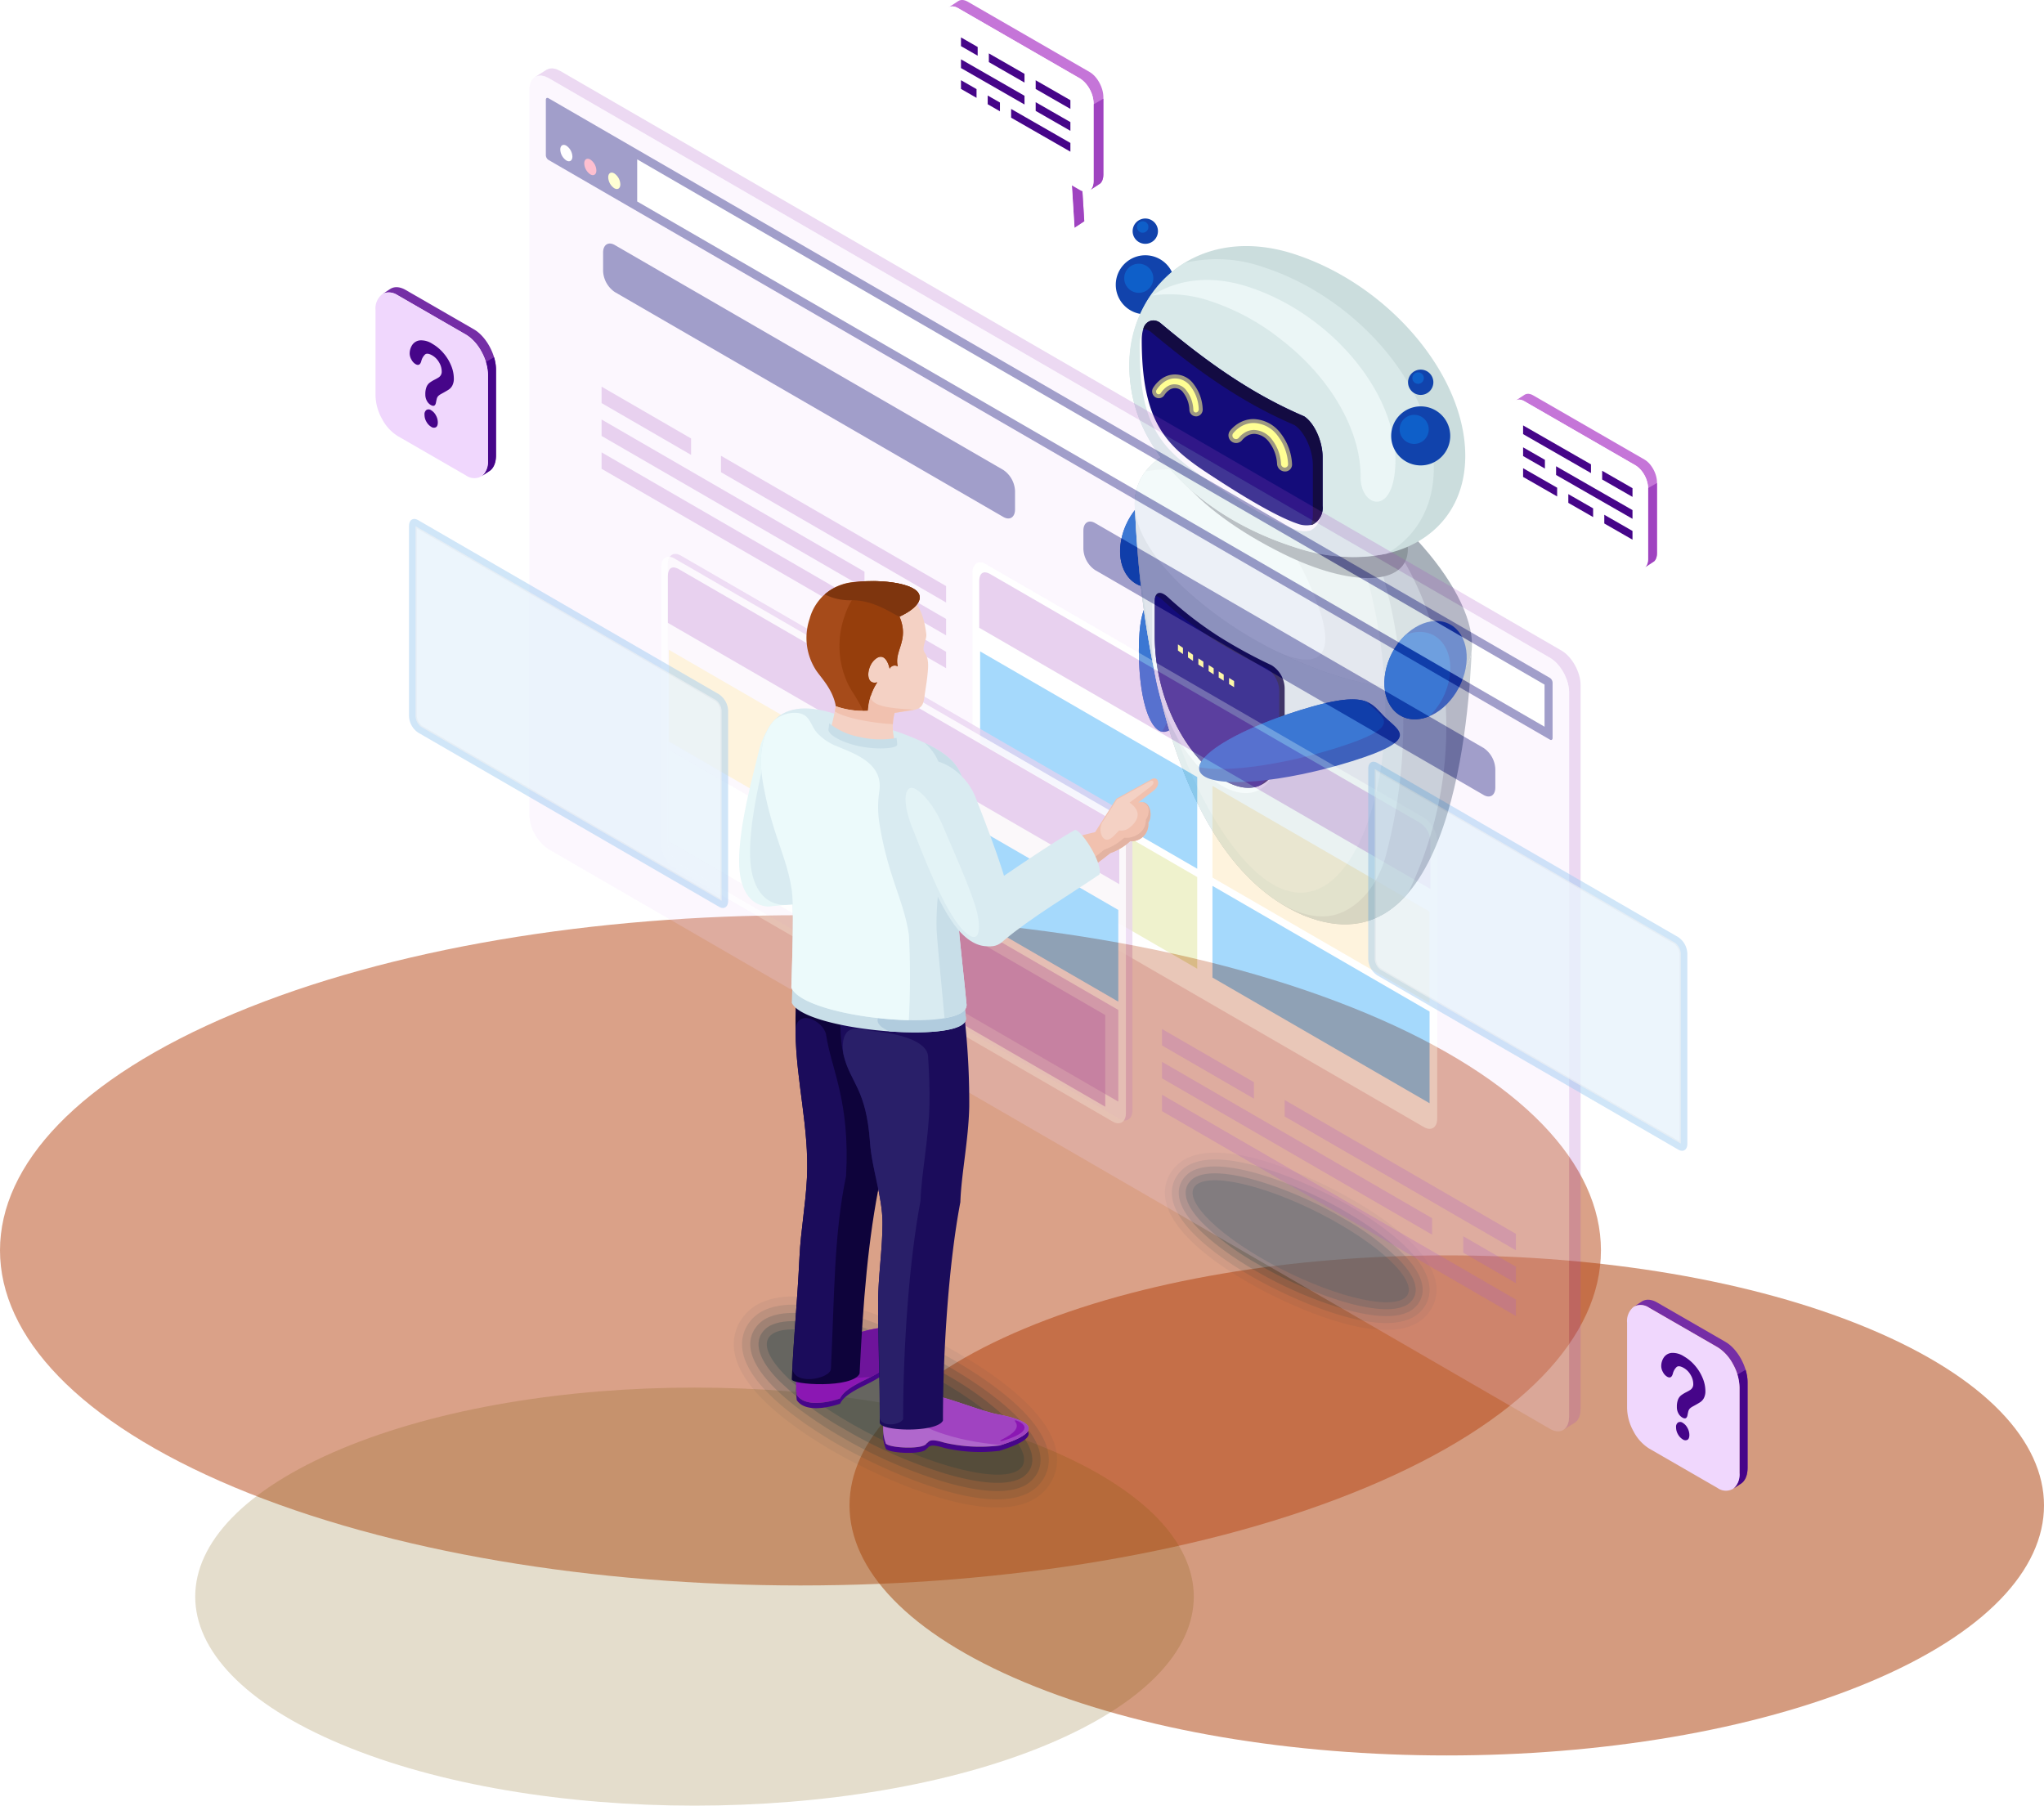 <?xml version="1.0" encoding="UTF-8"?> <svg xmlns="http://www.w3.org/2000/svg" xmlns:xlink="http://www.w3.org/1999/xlink" viewBox="0 0 303.149 267.81"><defs><style>.cls-1{mask:url(#mask);filter:url(#luminosity-noclip-2);}.cls-10,.cls-11,.cls-12,.cls-14,.cls-15,.cls-16,.cls-17,.cls-18,.cls-19,.cls-2,.cls-20,.cls-21,.cls-22,.cls-23,.cls-24,.cls-25,.cls-26,.cls-27,.cls-28,.cls-29,.cls-30,.cls-32,.cls-33,.cls-34,.cls-35,.cls-36,.cls-37,.cls-38,.cls-39,.cls-4,.cls-40,.cls-41,.cls-42,.cls-45,.cls-46,.cls-47,.cls-48,.cls-5,.cls-50,.cls-51,.cls-52,.cls-53,.cls-54,.cls-56,.cls-57,.cls-58,.cls-59,.cls-6,.cls-60,.cls-61,.cls-62,.cls-63,.cls-64,.cls-65,.cls-66,.cls-67,.cls-68,.cls-69,.cls-7,.cls-70,.cls-71,.cls-72,.cls-73,.cls-74,.cls-75,.cls-76,.cls-8,.cls-9{fill-rule:evenodd;}.cls-2{mix-blend-mode:multiply;fill:url(#Безымянный_градиент_3);}.cls-3{isolation:isolate;}.cls-4{fill:#aa3900;}.cls-32,.cls-33,.cls-4,.cls-41,.cls-42,.cls-5{opacity:0.5;}.cls-4,.cls-5,.cls-6{mix-blend-mode:overlay;}.cls-5{fill:#b74513;}.cls-6{fill:#7a5700;}.cls-10,.cls-11,.cls-48,.cls-49,.cls-6{opacity:0.2;}.cls-45,.cls-7{opacity:0.05;}.cls-7{fill:url(#Безымянный_градиент_4);}.cls-46,.cls-8{opacity:0.1;}.cls-8{fill:url(#Безымянный_градиент_4-2);}.cls-47,.cls-9{opacity:0.15;}.cls-9{fill:url(#Безымянный_градиент_4-3);}.cls-10{fill:url(#Безымянный_градиент_4-4);}.cls-11{fill:url(#Безымянный_градиент_4-5);}.cls-12,.cls-13{fill:#1143ac;}.cls-14{fill:#0e5fc9;}.cls-15{fill:#a7b0b9;}.cls-16{fill:#c0ced2;}.cls-17{fill:#d5e4e4;}.cls-18{fill:#d0e2e2;}.cls-19{fill:#e1ecec;}.cls-20{fill:#dce9e9;}.cls-21{fill:#ebf6f6;}.cls-22{fill:#8c969c;}.cls-23{fill:#cbdddd;}.cls-24{fill:#d9e9e9;}.cls-25,.cls-40{fill:#fff;}.cls-26{fill:#140c7a;}.cls-27{fill:#130b42;}.cls-28{fill:#eff8f8;}.cls-29{fill:#ffff93;}.cls-30{fill:#9d9882;}.cls-31{opacity:0.4;}.cls-32,.cls-54{fill:#9f43c0;}.cls-33,.cls-52{fill:#f0d7fd;}.cls-34{fill:#fd6089;}.cls-35,.cls-39{fill:#c58dd8;}.cls-36{fill:#fce2ab;}.cls-37{fill:#1ea0f8;}.cls-38{fill:#d8df82;}.cls-39{opacity:0.7;}.cls-40{opacity:0.8;}.cls-41{fill:#8a17b2;}.cls-42{fill:#1781df;}.cls-43{opacity:0.6;}.cls-44{fill:#e3e3e3;}.cls-45{fill:url(#Безымянный_градиент_4-6);}.cls-46{fill:url(#Безымянный_градиент_4-7);}.cls-47{fill:url(#Безымянный_градиент_4-8);}.cls-48{fill:url(#Безымянный_градиент_4-9);}.cls-49{fill:url(#Безымянный_градиент_4-10);}.cls-50{fill:#752ea6;}.cls-51{fill:#460589;}.cls-53{fill:#c575d8;}.cls-55{mask:url(#mask-2);}.cls-56{fill:url(#Безымянный_градиент_12);}.cls-57{fill:#f1c1af;}.cls-58{fill:#f4d1c4;}.cls-59{fill:#e3b3a2;}.cls-60{fill:#e7f7f8;}.cls-61{fill:#d9ebf1;}.cls-62{fill:#46058a;}.cls-63{fill:#8b17b3;}.cls-64{fill:#6e149b;}.cls-65{fill:#b067cc;}.cls-66{fill:#a043c1;}.cls-67{fill:#0e033b;}.cls-68{fill:#1b0c5b;}.cls-69{fill:#291f69;}.cls-70{fill:#c8dee8;}.cls-71{fill:#b1ccde;}.cls-72{fill:#a64b1a;}.cls-73{fill:#963e0c;}.cls-74{fill:#7e350e;}.cls-75{fill:#ecfafb;}.cls-76{fill:#e3f3f6;}.cls-77{filter:url(#luminosity-noclip);}</style><filter id="luminosity-noclip" x="156.374" y="-8586.905" width="30.672" height="32766" color-interpolation-filters="sRGB"><feFlood flood-color="#fff" result="bg"></feFlood><feBlend in="SourceGraphic" in2="bg"></feBlend></filter><mask id="mask" x="156.374" y="-8586.905" width="30.672" height="32766" maskUnits="userSpaceOnUse"><g class="cls-77"></g></mask><radialGradient id="Безымянный_градиент_3" cx="-426.562" cy="116.255" r="17.973" gradientTransform="matrix(-1, 0, 0, 1, -254.852, 0)" gradientUnits="userSpaceOnUse"><stop offset="0.393" stop-color="#fff"></stop><stop offset="1" stop-color="#1a1a1a"></stop></radialGradient><linearGradient id="Безымянный_градиент_4" x1="-467.904" y1="184.103" x2="-427.616" y2="184.103" gradientTransform="matrix(-1, 0, 0, 1, -254.852, 0)" gradientUnits="userSpaceOnUse"><stop offset="0" stop-color="#023340"></stop><stop offset="1" stop-color="#023340"></stop></linearGradient><linearGradient id="Безымянный_градиент_4-2" x1="-466.875" y1="184.103" x2="-428.646" y2="184.103" xlink:href="#Безымянный_градиент_4"></linearGradient><linearGradient id="Безымянный_градиент_4-3" x1="-465.848" y1="184.103" x2="-429.673" y2="184.103" xlink:href="#Безымянный_градиент_4"></linearGradient><linearGradient id="Безымянный_градиент_4-4" x1="-464.82" y1="184.103" x2="-430.7" y2="184.103" xlink:href="#Безымянный_градиент_4"></linearGradient><linearGradient id="Безымянный_градиент_4-5" x1="-463.794" y1="184.103" x2="-431.726" y2="184.103" xlink:href="#Безымянный_градиент_4"></linearGradient><linearGradient id="Безымянный_градиент_4-6" x1="-411.629" y1="207.943" x2="-363.68" y2="207.943" xlink:href="#Безымянный_градиент_4"></linearGradient><linearGradient id="Безымянный_градиент_4-7" x1="-410.403" y1="207.943" x2="-364.906" y2="207.943" xlink:href="#Безымянный_градиент_4"></linearGradient><linearGradient id="Безымянный_градиент_4-8" x1="-409.182" y1="207.943" x2="-366.128" y2="207.943" xlink:href="#Безымянный_градиент_4"></linearGradient><linearGradient id="Безымянный_градиент_4-9" x1="-407.958" y1="207.943" x2="-367.351" y2="207.943" xlink:href="#Безымянный_градиент_4"></linearGradient><linearGradient id="Безымянный_градиент_4-10" x1="-406.737" y1="207.943" x2="-368.572" y2="207.943" gradientTransform="matrix(-0.444, -0.896, -0.896, 0.444, 146.766, -231.74)" xlink:href="#Безымянный_градиент_4"></linearGradient><filter id="luminosity-noclip-2" x="156.374" y="95.985" width="30.672" height="40.54" color-interpolation-filters="sRGB"><feFlood flood-color="#fff" result="bg"></feFlood><feBlend in="SourceGraphic" in2="bg"></feBlend></filter><mask id="mask-2" x="156.374" y="95.985" width="30.672" height="40.54" maskUnits="userSpaceOnUse"><g class="cls-1"><path class="cls-2" d="M169.796,101.23v2.082c-4.068-1.433-7.273.519-8.05,4.901l-1.753-1.015c.814-5.495,4.78-7.91,9.803-5.969Zm-6.981-4.969,1.317,2.328c4.56-1.04,10.595,2.454,15.155,8.774l1.318-.802q-.464-.661-.948-1.288l-0.0 0q-.25-.325-.504-.64l-.008-.01q-.113-.14-.228-.279l-.094-.113q-.069-.083-.139-.166-.092-.109-.185-.217l-.049-.057a28.136,28.136,0,0,0-5.674-5.091l-.033-.022q-.111-.073-.223-.145l-.093-.059q-.08-.051-.159-.1c-.054-.034-.108-.067-.161-.099l-.092-.056q-.113-.068-.226-.134l-.028-.016a14.602,14.602,0,0,0-5.781-2.032l-.021-.002c-.073-.007-.146-.014-.219-.019l-.12-.008-.12-.007q-.113-.006-.226-.009l-.014-0q-.263-.007-.523 0l-.001-.001a8.277,8.277,0,0,0-1.922.273Zm-3.602,23.325,1.317-.802c-3.098-7.21-3.098-14.379,0-18.002l-1.318-2.328a8.413,8.413,0,0,0-.623.765l.001.001q-.152.209-.294.43l-.001.002q-.064.101-.127.203l-.047.079c-.025.043-.05.085-.075.128q-.047.082-.093.166l-.022.04a14.172,14.172,0,0,0-1.521,5.862l-.002.04q-.008.127-.013.256l-.004.106q-.004.095-.007.192c-.002.059-.003.119-.005.179l-.002.116c-.001.088-.003.176-.003.264l-0.0.033a27.603,27.603,0,0,0,1.107,7.507l.009.031q.045.158.092.316c.015.05.03.1.045.149.02.066.039.131.059.196q.048.157.098.315l.009.029q.122.382.254.767l-.001 0c.338.983.727,1.972,1.166,2.959Zm21.392,16.664a8.279,8.279,0,0,1-1.922.273l-.001-.001q-.26.007-.523 0l-.014-0c-.075-.002-.15-.005-.226-.009l-.117-.007-.124-.009q-.1-.008-.201-.018l-.042-.004a14.615,14.615,0,0,1-5.777-2.033l-.022-.013q-.116-.068-.231-.137l-.086-.052q-.083-.051-.167-.103c-.053-.033-.106-.066-.159-.1l-.091-.058q-.112-.072-.223-.145l-.033-.022a28.143,28.143,0,0,1-5.678-5.095l-.037-.043q-.099-.115-.197-.231-.063-.074-.125-.149l-.108-.13c-.076-.092-.152-.185-.228-.28l-.002-.002q-.255-.316-.506-.642l-0.0 0q-.484-.627-.948-1.289l1.318-.802c4.56,6.32,10.595,9.814,15.155,8.774l1.317,2.327Zm3.602-23.325c.439.987.828,1.976,1.166,2.959l-.001 0q.133.385.255.769l.007.021q.052.164.102.327l.052.173.052.172q.043.146.084.292l.016.057a27.597,27.597,0,0,1,1.104,7.499l-0.0.033c-0.0.089-.001.178-.003.267l-.002.11q-.002.091-.005.182-.003.101-.007.2l-.004.092q-.006.132-.014.264l-.002.038a14.173,14.173,0,0,1-1.521,5.863l-.02.037q-.047.087-.096.171c-.023.04-.047.08-.07.12l-.051.087c-.04.066-.08.131-.122.196l-.006.009q-.141.22-.293.429l.001.001a8.424,8.424,0,0,1-.623.765l-1.318-2.328c3.098-3.623,3.098-10.791,0-18.002l1.317-.802Zm-12.497-6.706a6.845,6.845,0,0,0-4.466-1.07l1.165,2.058a5.813,5.813,0,0,1,3.302.906,12.301,12.301,0,0,1,3.302,2.917l1.165-.709a15.583,15.583,0,0,0-4.467-4.102Zm-7.172.578a7.504,7.504,0,0,0-1.277,4.567,16.465,16.465,0,0,0,1.277,6.045l1.165-.709a13.038,13.038,0,0,1-.847-4.412,6.38,6.38,0,0,1,.847-3.432l-1.165-2.058Zm2.706,15.392a15.578,15.578,0,0,0,4.466,4.102,6.845,6.845,0,0,0,4.467,1.07l-1.165-2.058a5.813,5.813,0,0,1-3.302-.906,12.298,12.298,0,0,1-3.302-2.917l-1.165.709Zm11.639,3.524a7.504,7.504,0,0,0,1.276-4.566,16.465,16.465,0,0,0-1.276-6.045l-1.165.709a13.036,13.036,0,0,1,.847,4.412,6.38,6.38,0,0,1-.847,3.432l1.165,2.058Zm-18.889-13.969,1.753,1.015a23.841,23.841,0,0,0,8.05,14.224v2.082a27.73,27.73,0,0,1-9.803-17.32Zm13.63,19.536c5.023,1.941,8.989-.474,9.803-5.969l-1.753-1.015c-.777,4.382-3.982,6.334-8.05,4.902v2.082Zm8.05-11.53a23.839,23.839,0,0,0-8.05-14.223v-2.082a27.729,27.729,0,0,1,9.803,17.32Z"></path></g></mask><radialGradient id="Безымянный_градиент_12" cx="-426.562" cy="116.255" r="17.973" gradientTransform="matrix(-1, 0, 0, 1, -254.852, 0)" gradientUnits="userSpaceOnUse"><stop offset="0.393" stop-color="#fff"></stop><stop offset="1" stop-color="#fff"></stop></radialGradient></defs><g class="cls-3"><g id="Слой_2" data-name="Слой 2"><g id="Layer_1" data-name="Layer 1"><path class="cls-4" d="M151.937,197.057c34.592-14.483,90.677-14.483,125.269,0s34.592,37.964,0,52.446-90.677,14.483-125.269,0-34.592-37.964,0-52.446Z"></path><path class="cls-5" d="M34.772,150.301c46.363-19.411,121.532-19.411,167.895,0s46.363,50.882,0,70.293-121.532,19.411-167.895,0-46.363-50.882,0-70.293Z"></path><path class="cls-6" d="M50.642,214.885c28.918-12.107,75.804-12.107,104.722,0s28.918,31.737,0,43.844-75.804,12.107-104.722,0-28.918-31.737,0-43.844Z"></path><path class="cls-7" d="M184.818,190.033c5.463,3.209,18.088,9.143,24.465,6.601a5.862,5.862,0,0,0,3.268-3.029c2.846-6.349-7.167-12.857-11.552-15.433-5.463-3.209-18.088-9.143-24.465-6.601a5.863,5.863,0,0,0-3.268,3.029C170.42,180.95,180.433,187.458,184.818,190.033Z"></path><path class="cls-8" d="M185.337,189.15c5.111,3.002,17.596,8.913,23.567,6.533a4.844,4.844,0,0,0,2.713-2.496c2.515-5.612-7.335-11.898-11.137-14.131-5.111-3.002-17.596-8.913-23.567-6.533a4.844,4.844,0,0,0-2.713,2.496C171.685,180.632,181.536,186.918,185.337,189.15Z"></path><path class="cls-9" d="M185.856,188.267a60.029,60.029,0,0,0,12.711,5.662c2.741.831,7.191,1.906,9.958.803a3.828,3.828,0,0,0,2.158-1.964c2.17-4.84-7.518-10.948-10.721-12.829a60.029,60.029,0,0,0-12.711-5.662c-2.741-.831-7.191-1.906-9.958-.803a3.828,3.828,0,0,0-2.158,1.964C172.965,180.279,182.653,186.387,185.856,188.267Z"></path><path class="cls-10" d="M186.374,187.385a59.014,59.014,0,0,0,12.49,5.565c2.458.745,6.796,1.823,9.282.832a2.818,2.818,0,0,0,1.603-1.432c.858-1.914-.982-4.189-2.216-5.476a38.279,38.279,0,0,0-8.089-6.051,59.017,59.017,0,0,0-12.49-5.565c-2.458-.745-6.796-1.823-9.282-.831a2.818,2.818,0,0,0-1.603,1.432c-.858,1.914.982,4.189,2.216,5.476A38.28,38.28,0,0,0,186.374,187.385Z"></path><path class="cls-11" d="M186.893,186.502c-8.206-4.82-12.164-9.8-8.842-11.125s12.668,1.509,20.874,6.328,12.164,9.8,8.842,11.125S195.099,191.321,186.893,186.502Z"></path><path class="cls-12" d="M173.427,86.998c2.496-1.441,4.52-3.688,4.52,4.283s-2.023,15.6-4.52,17.041-4.52-3.853-4.52-11.823S170.931,88.439,173.427,86.998Z"></path><ellipse class="cls-13" cx="172.226" cy="79.853" rx="7.698" ry="5.584" transform="translate(21.298 195.001) rotate(-62.216)"></ellipse><path class="cls-14" d="M172.334,108.527c-1.968-.425-3.427-5.261-3.427-12.028,0-4.538.656-6.521,1.682-7.653.134-.073.27-.147.407-.227,2.496-1.441,4.52-3.688,4.52,4.283C175.515,99.384,174.177,105.641,172.334,108.527Z"></path><path class="cls-14" d="M169.247,74.632a10.199,10.199,0,0,0-3.127,7.117c0,3.888,2.734,6.191,6.106,5.143.185-.057.368-.124.548-.199a10.2,10.2,0,0,0,3.127-7.117c0-3.888-2.734-6.191-6.106-5.143C169.61,74.491,169.427,74.558,169.247,74.632Z"></path><path class="cls-15" d="M168.381,75.897c.391,3.193,2.811,7.177,7.261,11.352,9.757,9.154,25.576,15.764,35.333,14.762,4.436-.456,6.856-2.406,7.258-5.258,1.21-8.586-11.943-23.458-25.05-28.906C180.177,62.439,167.217,66.386,168.381,75.897Z"></path><path class="cls-15" d="M168.325,75.074l.001.001c0.0.027.001.054.002.081l-.003-.082Zm.012.322c.185,3.273,2.619,7.456,7.305,11.852,9.757,9.155,25.576,15.764,35.333,14.762,4.694-.482,7.128-2.638,7.306-5.765-.349,8.706-2.681,48.624-24.972,39.511-22.277-9.507-24.62-51.326-24.972-60.36Zm49.954,20.554.002.001-.004.11C218.289,96.023,218.291,95.987,218.291,95.95Z"></path><path class="cls-16" d="M168.381,75.897c.391,3.193,2.811,7.177,7.261,11.352,9.757,9.154,25.576,15.764,35.333,14.762a13.149,13.149,0,0,0,3.153-.685c-2.46-20.81-16.709-35.52-33.92-33.772a29.736,29.736,0,0,0-10.978,3.402A8.151,8.151,0,0,0,168.381,75.897Z"></path><path class="cls-16" d="M168.325,75.074l.001 0c0.0.027.001.054.002.081l-.003-.081Zm24.984,60.682c-22.277-9.507-24.62-51.326-24.972-60.36.185,3.272,2.619,7.456,7.305,11.852,9.757,9.155,25.576,15.764,35.333,14.762a13.131,13.131,0,0,0,3.153-.685,54.931,54.931,0,0,1,.377,6.451,55.981,55.981,0,0,1-5.715,24.741C205.183,136.701,200.201,138.574,193.309,135.757Z"></path><path class="cls-17" d="M168.381,75.897c.391,3.193,2.811,7.177,7.261,11.352,8.805,8.261,22.547,14.449,32.315,14.841q-.139-2.252-.403-4.524c-1.251-10.626-4.464-19.885-8.886-26.91a40.957,40.957,0,0,0-5.486-2.81C180.177,62.439,167.217,66.386,168.381,75.897Z"></path><path class="cls-18" d="M168.325,75.074l.001 0c0.0.027.001.054.002.081l-.003-.081Zm29.599,60.626c-3.091.792-6.487-.652-8.864-2.293-18.336-12.659-20.396-49.587-20.723-58.011.185,3.272,2.619,7.456,7.305,11.852,8.805,8.262,22.547,14.449,32.315,14.841a76.8,76.8,0,0,1-2.468,24.99C204.261,131.52,201.266,134.844,197.924,135.7Z"></path><path class="cls-19" d="M168.381,75.897c.391,3.193,2.811,7.177,7.261,11.352,8.054,7.557,20.238,13.377,29.734,14.616q-.139-2.445-.428-4.916c-1.327-11.273-4.86-21.009-9.705-28.17q-1.028-.503-2.06-.933C180.177,62.439,167.217,66.386,168.381,75.897Z"></path><path class="cls-20" d="M168.325,75.074l.001 0c0.0.027.001.054.002.081l-.003-.081Zm13.949,49.669C170.62,108.583,168.617,82.596,168.337,75.396c.185,3.272,2.619,7.456,7.305,11.852,8.054,7.557,20.238,13.378,29.734,14.616C206.559,122.68,196.37,144.292,182.274,124.744Z"></path><path class="cls-21" d="M168.381,75.897c.391,3.193,2.811,7.177,7.261,11.352A58.088,58.088,0,0,0,188.233,96.047c5.883,3.089,10.785,2.997,6.974-6.998-4.778-12.531-13.678-20.379-23.87-19.344q-.72.073-1.432.204A7.98,7.98,0,0,0,168.381,75.897Z"></path><path class="cls-12" d="M169.861,37.861a4.379,4.379,0,1,1-4.379,4.379,4.379,4.379,0,0,1,4.379-4.379Zm1.877-3.575a1.877,1.877,0,1,1-1.877-1.877A1.877,1.877,0,0,1,171.738,34.286Z"></path><path class="cls-14" d="M168.894,39.115a2.157,2.157,0,1,0,2.157,2.157,2.157,2.157,0,0,0-2.157-2.157Zm-.268-5.45a.85.85,0,1,0,.85-.85A.849.849,0,0,0,168.626,33.665Z"></path><path class="cls-22" d="M175.156,70.973l10.716-7.739.231-.133.24-.111.248-.088.256-.064.264-.04.271-.016.278.009.284.034.29.059.295.085.3.111.305.137.31.164.314.191,14.98,9.727c2.541,2.94,4.062,5.829,4.062,8.156,0,5.43-8.28,5.737-18.495.687C183.699,78.878,178.211,74.868,175.156,70.973Z"></path><path class="cls-23" d="M191.903,37.669c-14.036-4.532-24.404,4.725-24.404,16.725a21.807,21.807,0,0,0,3.049,10.984c4.069,7.039,11.876,12.684,21.355,15.745,14.035,4.532,25.413-1.521,25.413-13.521S205.938,42.202,191.903,37.669Z"></path><path class="cls-24" d="M175.647,39.012a17.745,17.745,0,0,0-8.148,15.383,21.807,21.807,0,0,0,3.049,10.984c4.069,7.039,11.876,12.684,21.355,15.745a26.114,26.114,0,0,0,13.787.979c4.312-2.491,6.958-6.885,6.958-12.662,0-11.962-11.343-25.322-25.334-29.84A20.748,20.748,0,0,0,175.647,39.012Z"></path><path class="cls-25" d="M171.762,48.753c6.365,5.33,13.082,10.329,21.354,13.866,1.504.977,2.735,3.694,2.735,6.037v7.256a2.8,2.8,0,0,1-1.467,2.758,3.729,3.729,0,0,1-2.251-.128c-3.454-1.147-9.391-4.935-11.135-6.058-5.531-3.566-8.068-5.74-9.7-8.781-1.412-2.632-2.272-5.801-2.272-12.465C169.027,48.895,170.258,47.776,171.762,48.753Z"></path><path class="cls-26" d="M172.068,47.883c6.365,5.33,13.082,10.329,21.354,13.866,1.504.977,2.735,3.694,2.735,6.037v7.256a2.8,2.8,0,0,1-1.467,2.758,3.728,3.728,0,0,1-2.251-.128c-3.454-1.147-9.391-4.935-11.135-6.058-7.475-4.819-11.972-7.576-11.972-21.246C169.333,48.025,170.564,46.906,172.068,47.883Z"></path><path class="cls-21" d="M185.088,42.529c-5.617-1.814-10.55-1.061-14.222,1.301a18.554,18.554,0,0,1,8.595.815,33.856,33.856,0,0,1,10.734,5.87c6.902,5.374,11.644,13.104,11.601,20.259-.027,4.515,5.121,5.984,5.165-2.482C207.014,57.963,197.168,46.43,185.088,42.529Z"></path><path class="cls-12" d="M210.707,60.272a4.379,4.379,0,1,1-4.379,4.379,4.379,4.379,0,0,1,4.379-4.379Zm1.877-3.575a1.877,1.877,0,1,1-1.877-1.877A1.877,1.877,0,0,1,212.584,56.697Z"></path><path class="cls-14" d="M209.74,61.527a2.157,2.157,0,1,0,2.157,2.157,2.157,2.157,0,0,0-2.157-2.157Zm-.268-5.45a.85.85,0,1,0,.85-.85A.849.849,0,0,0,209.472,56.077Z"></path><path class="cls-27" d="M172.068,47.883c6.365,5.329,13.082,10.329,21.354,13.866,1.504.977,2.735,3.694,2.735,6.038v7.256a2.8,2.8,0,0,1-1.467,2.758,1.421,1.421,0,0,1-.272.075,3.817,3.817,0,0,0,.299-1.542V69.079c0-2.343-1.231-5.061-2.735-6.037-8.272-3.537-14.989-8.537-21.354-13.866a1.921,1.921,0,0,0-1.068-.353A1.54,1.54,0,0,1,172.068,47.883Z"></path><path class="cls-28" d="M172.836,89.371a54.681,54.681,0,0,0,7.669,5.895,72.495,72.495,0,0,0,7.667,4.172,4.094,4.094,0,0,1,1.963,3.485v5.09c0,19.488-19.264,6.401-19.264-12.961v-5.09C170.871,88.526,171.713,88.34,172.836,89.371Z"></path><path class="cls-27" d="M173.23,88.587a54.681,54.681,0,0,0,7.669,5.895,72.49,72.49,0,0,0,7.667,4.172,4.094,4.094,0,0,1,1.963,3.485v5.09c0,19.488-19.264,6.401-19.264-12.961v-5.09C171.265,87.742,172.108,87.557,173.23,88.587Z"></path><path class="cls-26" d="M172.428,89a54.674,54.674,0,0,0,7.669,5.895,72.481,72.481,0,0,0,7.667,4.172,4.094,4.094,0,0,1,1.963,3.485v5.09c0,4.877-1.206,7.713-3.015,8.922-5.616,2.162-15.447-8.464-15.447-22.296V89.177a2.069,2.069,0,0,1,.133-.806A2.449,2.449,0,0,1,172.428,89Z"></path><path class="cls-29" d="M183.033,101.924v-.907c-.248-.154-.496-.308-.747-.462v.907C182.536,101.616,182.785,101.77,183.033,101.924Z"></path><path class="cls-29" d="M181.495,100.959v-.904c-.248-.157-.496-.314-.747-.471v.904C180.999,100.648,181.247,100.805,181.495,100.959Z"></path><path class="cls-29" d="M180.002,100.024v-.904c-.248-.16-.496-.317-.747-.48v.904C179.506,99.707,179.754,99.867,180.002,100.024Z"></path><path class="cls-29" d="M178.478,99.045v-.907c-.248-.163-.496-.325-.747-.488v.907C177.982,98.719,178.23,98.882,178.478,99.045Z"></path><path class="cls-29" d="M176.941,98.023V97.114c-.248-.166-.496-.334-.747-.509V97.517C176.445,97.689,176.693,97.854,176.941,98.023Z"></path><path class="cls-29" d="M175.448,97.011v-.915c-.248-.175-.496-.349-.747-.524V96.487C174.951,96.662,175.199,96.836,175.448,97.011Z"></path><path class="cls-30" d="M189.406,68.835a5.804,5.804,0,0,0-1.203-3.292,2.891,2.891,0,0,0-2.16-1.194,2.109,2.109,0,0,0-.964.232,2.821,2.821,0,0,0-.898.747,1.136,1.136,0,0,1-1.766-1.425,4.852,4.852,0,0,1,1.56-1.279,4.26,4.26,0,0,1,1.941-.468,5.208,5.208,0,0,1,3.99,2.076,8.091,8.091,0,0,1,1.72,4.602,1.031,1.031,0,0,1-1.047,1.096,1.184,1.184,0,0,1-1.173-1.096ZM175.507,58.255a1.472,1.472,0,0,0-2.147-.373,2.759,2.759,0,0,0-.679.733.973.973,0,0,1-1.39.26,1.031,1.031,0,0,1-.245-1.392,4.759,4.759,0,0,1,1.188-1.264,3.388,3.388,0,0,1,4.772.714,6.456,6.456,0,0,1,1.368,3.747,1.012,1.012,0,0,1-.838,1.066.996.996,0,0,1-1.134-.942A4.442,4.442,0,0,0,175.507,58.255Z"></path><path class="cls-29" d="M189.992,68.835a.558.558,0,0,0,.553.517.486.486,0,0,0,.494-.517,7.474,7.474,0,0,0-1.584-4.256,4.578,4.578,0,0,0-3.506-1.843,3.689,3.689,0,0,0-1.683.407,4.319,4.319,0,0,0-1.386,1.138.535.535,0,0,0,.832.67,3.36,3.36,0,0,1,1.073-.888,2.679,2.679,0,0,1,1.223-.294A3.486,3.486,0,0,1,188.653,65.197,6.384,6.384,0,0,1,189.992,68.835Z"></path><path class="cls-29" d="M176.988,60.805a.373.373,0,0,0,.424.369.471.471,0,0,0,.375-.494,5.824,5.824,0,0,0-1.226-3.394,2.891,2.891,0,0,0-2.683-1.135,2.984,2.984,0,0,0-1.282.542,4.234,4.234,0,0,0-1.053,1.122.445.445,0,0,0,.079.6.394.394,0,0,0,.559-.135,3.296,3.296,0,0,1,.815-.874,2.166,2.166,0,0,1,.932-.392,2.201,2.201,0,0,1,2.023.887A4.983,4.983,0,0,1,176.988,60.805Z"></path><path class="cls-12" d="M205.434,106.377c2.146,2.084,5.261,3.344-4.9,6.518S180.396,116.952,178.25,114.868s4.352-6.347,14.513-9.52S203.288,104.293,205.434,106.377Z"></path><path class="cls-14" d="M177.853,113.785c.298-2.265,6.283-5.744,14.91-8.438,5.785-1.807,8.394-1.898,9.965-1.256.109.114.221.228.339.343,2.146,2.084,5.261,3.344-4.9,6.518C189.902,113.533,181.76,114.599,177.853,113.785Z"></path><ellipse class="cls-13" cx="211.424" cy="99.397" rx="7.698" ry="5.584" transform="translate(24.934 240.113) rotate(-62.216)"></ellipse><path class="cls-14" d="M208.445,94.176a10.199,10.199,0,0,0-3.127,7.117c0,3.888,2.734,6.191,6.106,5.143.185-.057.368-.124.548-.199a10.2,10.2,0,0,0,3.127-7.117c0-3.888-2.734-6.191-6.106-5.143C208.808,94.035,208.625,94.102,208.445,94.176Z"></path><g class="cls-31"><polygon class="cls-32" points="231.882 212.068 233.583 210.997 233.93 210.685 234.193 210.248 234.359 209.694 234.417 209.031 234.417 101.596 234.402 101.235 234.359 100.866 234.289 100.494 234.193 100.121 234.073 99.748 233.93 99.38 233.767 99.018 233.583 98.665 233.382 98.324 233.163 97.998 232.929 97.688 232.681 97.398 232.421 97.13 232.149 96.887 231.868 96.672 231.579 96.486 83.045 10.501 82.474 10.242 81.942 10.137 81.461 10.179 81.04 10.359 79.339 11.43 79.76 11.25 80.241 11.208 80.773 11.313 81.343 11.572 229.878 97.557 230.167 97.743 230.448 97.958 230.72 98.201 230.98 98.469 231.228 98.759 231.462 99.068 231.68 99.395 231.882 99.736 232.066 100.089 232.229 100.451 232.372 100.819 232.492 101.192 232.587 101.565 232.658 101.937 232.701 102.306 232.716 102.667 232.716 210.102 232.658 210.765 232.492 211.319 232.229 211.756 231.882 212.068"></polygon><path class="cls-33" d="M229.878,97.557,81.343,11.572c-1.561-.904-2.838-.083-2.838,1.824V120.831a6.496,6.496,0,0,0,2.838,5.11L229.878,211.926c1.561.904,2.838.083,2.838-1.824V102.667A6.496,6.496,0,0,0,229.878,97.557Z"></path><path class="cls-26" d="M229.878,100.551,81.343,14.566c-.213-.123-.387-.011-.387.249v8.206a.887.887,0,0,0,.387.697L229.878,109.704c.213.123.387.011.387-.249v-8.206A.887.887,0,0,0,229.878,100.551Z"></path><polygon class="cls-25" points="229.076 101.54 229.076 107.787 94.502 29.883 94.502 23.636 229.076 101.54"></polygon><path class="cls-29" d="M91.105,25.721c-.496-.287-.898-.029-.898.578a2.049,2.049,0,0,0,.898,1.618c.496.287.898.029.898-.578A2.049,2.049,0,0,0,91.105,25.721Z"></path><path class="cls-25" d="M83.995,21.605c-.496-.287-.898-.029-.898.578a2.049,2.049,0,0,0,.898,1.618c.496.287.898.029.898-.578A2.049,2.049,0,0,0,83.995,21.605Z"></path><path class="cls-34" d="M87.55,23.663c-.496-.287-.898-.029-.898.578a2.049,2.049,0,0,0,.898,1.618c.496.287.898.029.898-.578A2.049,2.049,0,0,0,87.55,23.663Z"></path><path class="cls-26" d="M220.038,110.938l-57.622-33.357c-.955-.553-1.736-.05-1.736,1.116V81.426a3.974,3.974,0,0,0,1.736,3.126l57.622,33.357c.955.553,1.736.051,1.736-1.116v-2.729A3.974,3.974,0,0,0,220.038,110.938Z"></path><path class="cls-26" d="M148.805,69.702,91.183,36.345c-.955-.553-1.736-.05-1.736,1.116v2.729a3.975,3.975,0,0,0,1.736,3.126l57.622,33.357c.955.553,1.736.051,1.736-1.116V72.828A3.974,3.974,0,0,0,148.805,69.702Z"></path><path class="cls-25" d="M211.193,121.287l-64.999-37.627c-1.077-.623-1.958-.057-1.958,1.259v41.103a4.484,4.484,0,0,0,1.958,3.526l64.999,37.627c1.076.623,1.958.057,1.958-1.259V124.813A4.482,4.482,0,0,0,211.193,121.287Z"></path><path class="cls-35" d="M210.486,121.978,146.9,85.169c-1.046-.605-1.667-.2-1.667,1.087v6.856l66.919,38.739v-6.856A3.412,3.412,0,0,0,210.486,121.978Z"></path><path class="cls-35" d="M224.828,192.752l-52.486-30.383v2.436l52.486,30.383v-2.436Zm-12.433-12.07v2.436l-40.053-23.186v-2.436l40.053,23.186Zm12.433,2.325v2.436l-34.295-19.853V163.153l34.295,19.853Zm-38.853-22.492v2.436l-13.633-7.892v-2.436l13.633,7.892Zm38.853,29.801-7.814-4.523v-2.436l7.814,4.523Z"></path><path class="cls-35" d="M140.313,96.67,89.224,67.095v2.436l51.089,29.575V96.67ZM128.211,84.791v2.436L89.224,64.658v-2.436l38.987,22.569Zm12.102,2.133v2.436l-33.383-19.325V67.599l33.383,19.325Zm-37.819-21.893v2.436l-13.27-7.682V57.349l13.27,7.682Zm37.819,29.202-7.606-4.403V87.394l7.606,4.403Z"></path><polygon class="cls-36" points="212.022 135.201 212.022 148.8 179.823 130.159 179.823 116.561 212.022 135.201"></polygon><polygon class="cls-37" points="177.564 115.253 177.564 128.852 145.364 110.212 145.364 96.613 177.564 115.253"></polygon><polygon class="cls-37" points="212.022 150.03 212.022 163.629 179.823 144.989 179.823 131.39 212.022 150.03"></polygon><polygon class="cls-38" points="177.564 130.082 177.564 143.681 145.364 125.041 145.364 111.442 177.564 130.082"></polygon><path class="cls-39" d="M165.996,120.041,100.997,82.413c-1.077-.623-1.958-.057-1.958,1.259v41.103a4.484,4.484,0,0,0,1.958,3.526l64.999,37.627c1.076.623,1.958.057,1.958-1.259V123.567A4.483,4.483,0,0,0,165.996,120.041Z"></path><path class="cls-40" d="M165.028,120.461,100.028,82.834c-1.077-.623-1.958-.057-1.958,1.259v41.103a4.484,4.484,0,0,0,1.958,3.526l64.999,37.627c1.076.623,1.958.057,1.958-1.259V123.988A4.483,4.483,0,0,0,165.028,120.461Z"></path><path class="cls-35" d="M164.335,121.266,100.721,84.44c-1.046-.606-1.668-.201-1.668,1.086v6.856l66.95,38.756v-6.856A3.413,3.413,0,0,0,164.335,121.266Z"></path><polygon class="cls-37" points="165.857 134.962 165.857 148.561 133.658 129.921 133.658 116.322 165.857 134.962"></polygon><polygon class="cls-36" points="131.399 115.014 131.399 128.613 99.199 109.973 99.199 96.374 131.399 115.014"></polygon><polygon class="cls-35" points="165.857 149.791 165.857 163.39 133.658 144.75 133.658 131.151 165.857 149.791"></polygon><polygon class="cls-25" points="131.399 129.843 131.399 143.442 99.199 124.802 99.199 111.203 131.399 129.843"></polygon><polygon class="cls-41" points="163.921 150.549 163.921 164.147 131.722 145.507 131.722 131.908 163.921 150.549"></polygon><path class="cls-42" d="M106.644,102.983,62.009,77.145c-.739-.428-1.345-.039-1.345.864v28.225a3.079,3.079,0,0,0,1.345,2.421l44.635,25.839c.739.428,1.345.039,1.345-.864v-28.225A3.078,3.078,0,0,0,106.644,102.983Z"></path><g class="cls-43"><path class="cls-25" d="M106.931,133.439,62.539,107.741a2.059,2.059,0,0,1-.817-1.506v-28.034L106.114,103.898a2.058,2.058,0,0,1,.817,1.506Z"></path><path class="cls-44" d="M62.491,107.823a2.144,2.144,0,0,1-.865-1.589V78.035l44.535,25.781a2.144,2.144,0,0,1,.865,1.589v28.199Zm-.674-1.589a1.98,1.98,0,0,0,.769,1.424l44.249,25.615V105.405a1.98,1.98,0,0,0-.769-1.424l-44.249-25.615Z"></path></g><path class="cls-42" d="M248.905,138.997l-44.635-25.839c-.74-.428-1.345-.039-1.345.864v28.225a3.079,3.079,0,0,0,1.345,2.421L248.905,170.508c.739.428,1.345.039,1.345-.865v-28.225A3.078,3.078,0,0,0,248.905,138.997Z"></path><g class="cls-43"><path class="cls-25" d="M249.192,169.452,204.8,143.754a2.059,2.059,0,0,1-.817-1.506v-28.034l44.392,25.698a2.058,2.058,0,0,1,.817,1.506Z"></path><path class="cls-44" d="M204.752,143.836a2.144,2.144,0,0,1-.865-1.589V114.048L248.423,139.829a2.144,2.144,0,0,1,.865,1.589v28.2Zm-.674-1.589a1.98,1.98,0,0,0,.769,1.423l44.249,25.615V141.418a1.98,1.98,0,0,0-.769-1.424l-44.249-25.615Z"></path></g></g><path class="cls-45" d="M123.174,215.001c6.502,3.819,21.528,10.882,29.117,7.857a6.977,6.977,0,0,0,3.89-3.605c3.387-7.556-8.529-15.302-13.749-18.367-6.502-3.819-21.528-10.882-29.117-7.857a6.977,6.977,0,0,0-3.89,3.604C106.038,204.189,117.955,211.935,123.174,215.001Z"></path><path class="cls-46" d="M123.791,213.95c6.083,3.573,20.942,10.608,28.049,7.775a5.765,5.765,0,0,0,3.229-2.971c2.994-6.679-8.73-14.161-13.254-16.818-6.083-3.573-20.942-10.608-28.049-7.775a5.765,5.765,0,0,0-3.229,2.971C107.543,203.811,119.267,211.293,123.791,213.95Z"></path><path class="cls-47" d="M124.409,212.899a71.444,71.444,0,0,0,15.128,6.739c3.262.989,8.558,2.268,11.852.955a4.556,4.556,0,0,0,2.568-2.337c2.582-5.761-8.948-13.03-12.759-15.269a71.446,71.446,0,0,0-15.128-6.739c-3.262-.989-8.558-2.268-11.852-.955a4.555,4.555,0,0,0-2.568,2.337C109.067,203.391,120.597,210.66,124.409,212.899Z"></path><path class="cls-48" d="M125.026,211.848a70.236,70.236,0,0,0,14.865,6.623c2.925.887,8.088,2.169,11.047.99a3.354,3.354,0,0,0,1.907-1.704c1.021-2.278-1.169-4.985-2.637-6.518a45.559,45.559,0,0,0-9.627-7.202,70.238,70.238,0,0,0-14.864-6.623c-2.925-.887-8.088-2.169-11.047-.99a3.354,3.354,0,0,0-1.907,1.704c-1.021,2.278,1.169,4.985,2.637,6.517A45.557,45.557,0,0,0,125.026,211.848Z"></path><ellipse class="cls-49" cx="132.803" cy="207.943" rx="5.918" ry="21.094" transform="translate(-112.499 234.477) rotate(-63.609)"></ellipse><polygon class="cls-50" points="60.157 43.002 70.292 48.849 70.459 48.951 70.625 49.062 70.788 49.182 70.948 49.311 71.106 49.448 71.261 49.592 71.412 49.744 71.561 49.904 71.705 50.069 71.846 50.241 71.983 50.419 72.116 50.603 72.244 50.791 72.368 50.984 72.487 51.182 72.601 51.384 72.71 51.589 72.813 51.798 72.911 52.01 73.003 52.224 73.088 52.44 73.167 52.657 73.24 52.876 73.306 53.095 73.365 53.315 73.416 53.534 73.461 53.754 73.497 53.972 73.526 54.19 73.547 54.406 73.56 54.62 73.564 54.832 73.564 67.519 73.56 67.726 73.547 67.925 73.526 68.117 73.497 68.301 73.461 68.478 73.416 68.646 73.365 68.806 73.306 68.958 73.24 69.101 73.168 69.236 73.089 69.362 73.004 69.479 72.912 69.587 72.815 69.686 72.712 69.775 72.603 69.855 71.413 70.637 71.521 70.557 71.625 70.468 71.722 70.369 71.813 70.261 71.899 70.144 71.978 70.018 72.05 69.883 72.116 69.74 72.175 69.588 72.226 69.428 72.271 69.26 72.307 69.084 72.336 68.899 72.357 68.707 72.37 68.508 72.374 68.301 72.374 55.614 72.37 55.402 72.357 55.188 72.336 54.972 72.307 54.754 72.27 54.536 72.226 54.316 72.174 54.097 72.116 53.877 72.05 53.658 71.977 53.439 71.898 53.222 71.812 53.006 71.721 52.792 71.623 52.58 71.52 52.371 71.411 52.166 71.297 51.964 71.178 51.766 71.054 51.573 70.926 51.385 70.793 51.201 70.656 51.023 70.515 50.851 70.37 50.686 70.222 50.526 70.07 50.374 69.916 50.23 69.758 50.093 69.597 49.964 69.434 49.844 69.269 49.733 69.102 49.631 58.967 43.784 58.8 43.693 58.634 43.614 58.472 43.546 58.311 43.49 58.153 43.445 57.999 43.411 57.847 43.388 57.698 43.376 57.554 43.375 57.412 43.384 57.275 43.404 57.142 43.435 57.014 43.475 56.889 43.526 56.77 43.586 56.656 43.657 57.846 42.875 57.96 42.804 58.08 42.744 58.204 42.693 58.332 42.653 58.465 42.622 58.602 42.602 58.744 42.593 58.888 42.594 59.037 42.606 59.189 42.629 59.343 42.663 59.501 42.708 59.662 42.764 59.825 42.832 59.99 42.911 60.157 43.002"></polygon><polygon class="cls-51" points="73.274 52.99 73.306 53.095 73.365 53.315 73.416 53.534 73.461 53.754 73.497 53.972 73.526 54.19 73.547 54.406 73.56 54.62 73.564 54.832 73.564 67.519 73.56 67.726 73.547 67.925 73.526 68.117 73.497 68.301 73.461 68.478 73.416 68.646 73.365 68.806 73.306 68.958 73.24 69.101 73.168 69.236 73.089 69.362 73.004 69.479 72.912 69.587 72.815 69.686 72.712 69.775 72.603 69.855 71.413 70.637 71.521 70.557 71.625 70.468 71.722 70.369 71.813 70.261 71.899 70.144 71.978 70.018 72.05 69.883 72.116 69.74 72.175 69.588 72.226 69.428 72.271 69.26 72.307 69.084 72.336 68.899 72.357 68.707 72.37 68.508 72.374 68.301 72.374 55.614 72.37 55.402 72.357 55.188 72.336 54.972 72.307 54.754 72.27 54.536 72.226 54.316 72.174 54.097 72.116 53.877 72.06 53.691 73.274 52.99"></polygon><path class="cls-52" d="M58.967,43.784l10.135,5.846a6.562,6.562,0,0,1,2.309,2.535,7.439,7.439,0,0,1,.963,3.449V68.301a2.699,2.699,0,0,1-.961,2.336,2.129,2.129,0,0,1-2.311-.128L58.967,64.663a6.563,6.563,0,0,1-2.309-2.535,7.443,7.443,0,0,1-.963-3.449V45.993a2.698,2.698,0,0,1,.961-2.336A2.13,2.13,0,0,1,58.967,43.784Z"></path><path class="cls-51" d="M63.956,63.307a2.006,2.006,0,0,1-.698-.727,2.05,2.05,0,0,1-.297-1.078.771.771,0,0,1,.288-.701.648.648,0,0,1,.707.055,1.882,1.882,0,0,1,.695.754,2.128,2.128,0,0,1,.282,1.03c0,.383-.098.629-.295.734a.674.674,0,0,1-.682-.066Zm-3.195-10.827a2.295,2.295,0,0,1,.4-1.348,1.558,1.558,0,0,1,1.165-.652,3.033,3.033,0,0,1,1.789.508,6.315,6.315,0,0,1,1.677,1.407,6.698,6.698,0,0,1,1.12,1.838,4.993,4.993,0,0,1,.396,1.865,2.221,2.221,0,0,1-.226,1.093,1.65,1.65,0,0,1-.536.595q-.309.204-1.113.642a2.049,2.049,0,0,0-.358.239.822.822,0,0,0-.199.238,1.131,1.131,0,0,0-.103.26c-.022.093-.06.259-.107.501q-.124.781-.78.401a1.567,1.567,0,0,1-.572-.607,1.92,1.92,0,0,1-.233-.963,2.873,2.873,0,0,1,.17-1.094,1.516,1.516,0,0,1,.452-.624,5.21,5.21,0,0,1,.76-.468,6.517,6.517,0,0,0,.606-.342.995.995,0,0,0,.443-.889,2.648,2.648,0,0,0-.389-1.33,2.748,2.748,0,0,0-1.006-1.031q-.721-.416-1.062-.156a2.01,2.01,0,0,0-.575,1.009q-.225.794-.845.436a1.648,1.648,0,0,1-.619-.682A1.824,1.824,0,0,1,60.761,52.48Z"></path><path class="cls-53" d="M140.654,1.124l.144-.081.156-.056.167-.031.177-.005.186.022.193.049.201.077.206.106L160.17,11.637l.206.132.2.154.193.174.186.193.177.209.167.224.156.236.144.247.131.256.117.262.102.267.085.271.068.272.05.271.031.269.011.264V26.823l-.011.252-.031.233-.05.213-.068.193-.085.172-.102.15-.117.128,1.447-.951.117-.128.102-.15.086-.172.068-.193.05-.213.031-.233.011-.252V14.387l-.011-.264-.031-.269-.05-.271-.068-.272-.086-.271-.102-.268-.117-.262-.131-.256-.144-.247-.156-.236-.167-.224-.177-.209-.186-.193-.194-.174-.2-.154-.206-.132L143.53.253l-.206-.106-.2-.077-.194-.049L142.744,0l-.177.005-.167.031-.156.056-.144.081-1.447.95Zm19.767,25.426.388,6.267-1.447.95-.388-6.267Z"></path><path class="cls-54" d="M163.64,14.64l-1.447.834V26.823l-.011.252-.031.233-.05.213-.068.193-.085.172-.102.15-.117.128,1.447-.951.117-.128.102-.15.086-.172.068-.193.05-.213.031-.233.011-.252V14.64Zm-4.277,19.127,1.447-.95-.388-6.267-1.447.951Z"></path><path class="cls-25" d="M142.083,1.204,160.17,11.637a4.684,4.684,0,0,1,2.024,3.7V26.823c0,1.393-.911,2.008-2.024,1.366L158.975,27.5l.388,6.267L153.453,24.315,142.083,17.756a4.684,4.684,0,0,1-2.024-3.7V2.57C140.06,1.176,140.97.562,142.083,1.204Z"></path><path class="cls-51" d="M158.751,14.858V16.152L153.603,13.198V11.904l5.148,2.954Zm-6.806-3.905v1.294L146.658,9.213V7.919l5.288,3.034Zm-6.945-3.985V8.262l-2.476-1.421V5.548l2.476,1.42Zm13.751,14.235V22.497l-8.79-5.043V16.159l8.79,5.043Zm-10.448-5.994v1.294l-1.815-1.041V14.167l1.815,1.041Zm-3.472-1.992v1.294l-2.306-1.323V11.893l2.306,1.323ZM158.751,18.109l-5.148-2.954v1.294l5.148,2.954V18.109ZM142.525,8.799v1.294l9.421,5.405V14.204Z"></path><polygon class="cls-53" points="224.764 59.434 226.085 58.566 226.216 58.492 226.359 58.441 226.511 58.413 226.672 58.408 226.842 58.428 227.019 58.473 227.202 58.543 227.39 58.64 243.903 68.165 244.091 68.286 244.274 68.426 244.451 68.586 244.62 68.761 244.782 68.952 244.934 69.156 245.076 69.372 245.208 69.597 245.327 69.831 245.434 70.07 245.527 70.315 245.605 70.562 245.667 70.81 245.713 71.057 245.741 71.303 245.75 71.544 245.75 82.031 245.741 82.261 245.713 82.473 245.667 82.668 245.605 82.844 245.527 83.001 245.434 83.139 245.327 83.255 244.007 84.123 244.113 84.006 244.206 83.869 244.284 83.712 244.346 83.536 244.392 83.341 244.42 83.128 244.43 82.898 244.43 72.412 244.42 72.17 244.392 71.925 244.346 71.678 244.284 71.429 244.206 71.182 244.113 70.938 244.007 70.698 243.887 70.465 243.756 70.24 243.613 70.024 243.461 69.82 243.3 69.629 243.13 69.454 242.953 69.294 242.77 69.154 242.582 69.033 226.069 59.507 225.881 59.411 225.698 59.341 225.521 59.296 225.352 59.276 225.19 59.281 225.038 59.309 224.896 59.36 224.764 59.434"></polygon><polygon class="cls-54" points="245.75 71.636 245.75 82.031 245.741 82.261 245.713 82.473 245.667 82.668 245.605 82.844 245.527 83.001 245.434 83.139 245.327 83.255 244.007 84.123 244.113 84.006 244.206 83.869 244.284 83.712 244.346 83.536 244.392 83.341 244.42 83.128 244.43 82.898 244.43 72.412 244.429 72.398 245.75 71.636"></polygon><path class="cls-25" d="M226.069,59.507,242.582,69.033a4.276,4.276,0,0,1,1.848,3.379V82.898c0,1.272-.831,1.833-1.848,1.247l-9.918-5.722-6.878,1.121,1.887-4-1.604-.925a4.275,4.275,0,0,1-1.848-3.379V60.755C224.221,59.482,225.053,58.921,226.069,59.507Z"></path><path class="cls-51" d="M242.119,72.405V73.699l-4.5-2.582V69.823l4.5,2.582Zm-6.157-3.533v1.294L225.893,64.389V63.095l10.069,5.777Zm6.157,9.878v1.294l-4.184-2.401V76.349l4.184,2.401Zm-5.841-3.351v1.294l-3.678-2.11V73.288l3.678,2.11Zm-5.335-3.061-5.05-2.897V70.734l5.05,2.897V72.338Zm11.176,3.319-11.334-6.503v1.294l11.334,6.503V75.656Zm-16.226-9.31v1.294l3.235,1.856V68.202Z"></path><g class="cls-55"><path class="cls-56" d="M169.796,101.23v2.082c-4.068-1.433-7.273.519-8.05,4.901l-1.753-1.015c.814-5.495,4.78-7.91,9.803-5.969Zm-6.981-4.969,1.317,2.328c4.56-1.04,10.595,2.454,15.155,8.774l1.318-.802q-.464-.661-.948-1.288l-0.0 0q-.25-.325-.504-.64l-.008-.01q-.113-.14-.228-.279l-.094-.113q-.069-.083-.139-.166-.092-.109-.185-.217l-.049-.057a28.136,28.136,0,0,0-5.674-5.091l-.033-.022q-.111-.073-.223-.145l-.093-.059q-.08-.051-.159-.1c-.054-.034-.108-.067-.161-.099l-.092-.056q-.113-.068-.226-.134l-.028-.016a14.602,14.602,0,0,0-5.781-2.032l-.021-.002c-.073-.007-.146-.014-.219-.019l-.12-.008-.12-.007q-.113-.006-.226-.009l-.014-0q-.263-.007-.523 0l-.001-.001a8.277,8.277,0,0,0-1.922.273Zm-3.602,23.325,1.317-.802c-3.098-7.21-3.098-14.379,0-18.002l-1.318-2.328a8.413,8.413,0,0,0-.623.765l.001.001q-.152.209-.294.43l-.001.002q-.064.101-.127.203l-.047.079c-.025.043-.05.085-.075.128q-.047.082-.093.166l-.022.04a14.172,14.172,0,0,0-1.521,5.862l-.002.04q-.008.127-.013.256l-.004.106q-.004.095-.007.192c-.002.059-.003.119-.005.179l-.002.116c-.001.088-.003.176-.003.264l-0.0.033a27.603,27.603,0,0,0,1.107,7.507l.009.031q.045.158.092.316c.015.05.03.1.045.149.02.066.039.131.059.196q.048.157.098.315l.009.029q.122.382.254.767l-.001 0c.338.983.727,1.972,1.166,2.959Zm21.392,16.664a8.279,8.279,0,0,1-1.922.273l-.001-.001q-.26.007-.523 0l-.014-0c-.075-.002-.15-.005-.226-.009l-.117-.007-.124-.009q-.1-.008-.201-.018l-.042-.004a14.615,14.615,0,0,1-5.777-2.033l-.022-.013q-.116-.068-.231-.137l-.086-.052q-.083-.051-.167-.103c-.053-.033-.106-.066-.159-.1l-.091-.058q-.112-.072-.223-.145l-.033-.022a28.143,28.143,0,0,1-5.678-5.095l-.037-.043q-.099-.115-.197-.231-.063-.074-.125-.149l-.108-.13c-.076-.092-.152-.185-.228-.28l-.002-.002q-.255-.316-.506-.642l-0.0 0q-.484-.627-.948-1.289l1.318-.802c4.56,6.32,10.595,9.814,15.155,8.774l1.317,2.327Zm3.602-23.325c.439.987.828,1.976,1.166,2.959l-.001 0q.133.385.255.769l.007.021q.052.164.102.327l.052.173.052.172q.043.146.084.292l.016.057a27.597,27.597,0,0,1,1.104,7.499l-0.0.033c-0.0.089-.001.178-.003.267l-.002.11q-.002.091-.005.182-.003.101-.007.2l-.004.092q-.006.132-.014.264l-.002.038a14.173,14.173,0,0,1-1.521,5.863l-.02.037q-.047.087-.096.171c-.023.04-.047.08-.07.12l-.051.087c-.04.066-.08.131-.122.196l-.006.009q-.141.22-.293.429l.001.001a8.424,8.424,0,0,1-.623.765l-1.318-2.328c3.098-3.623,3.098-10.791,0-18.002l1.317-.802Zm-12.497-6.706a6.845,6.845,0,0,0-4.466-1.07l1.165,2.058a5.813,5.813,0,0,1,3.302.906,12.301,12.301,0,0,1,3.302,2.917l1.165-.709a15.583,15.583,0,0,0-4.467-4.102Zm-7.172.578a7.504,7.504,0,0,0-1.277,4.567,16.465,16.465,0,0,0,1.277,6.045l1.165-.709a13.038,13.038,0,0,1-.847-4.412,6.38,6.38,0,0,1,.847-3.432l-1.165-2.058Zm2.706,15.392a15.578,15.578,0,0,0,4.466,4.102,6.845,6.845,0,0,0,4.467,1.07l-1.165-2.058a5.813,5.813,0,0,1-3.302-.906,12.298,12.298,0,0,1-3.302-2.917l-1.165.709Zm11.639,3.524a7.504,7.504,0,0,0,1.276-4.566,16.465,16.465,0,0,0-1.276-6.045l-1.165.709a13.036,13.036,0,0,1,.847,4.412,6.38,6.38,0,0,1-.847,3.432l1.165,2.058Zm-18.889-13.969,1.753,1.015a23.841,23.841,0,0,0,8.05,14.224v2.082a27.73,27.73,0,0,1-9.803-17.32Zm13.63,19.536c5.023,1.941,8.989-.474,9.803-5.969l-1.753-1.015c-.777,4.382-3.982,6.334-8.05,4.902v2.082Zm8.05-11.53a23.839,23.839,0,0,0-8.05-14.223v-2.082a27.729,27.729,0,0,1,9.803,17.32Z"></path></g><path class="cls-57" d="M168.813,119.036l2.275-1.771c1.261-.964.571-2.249-.319-1.673l-5.188,2.86c-.01.005-.007.003-.013.013q-1.576,2.479-3.151,4.958c-6.108,1.424-6.9,2.327-4.895,4.687,1.798,2.116,2.511,2.104,7.148-1.576a8.43,8.43,0,0,0,2.939-1.764,2.512,2.512,0,0,0,2.697-2.753C170.978,121.097,170.694,118.491,168.813,119.036Z"></path><path class="cls-58" d="M165.665,118.566l4.76-2.625c.61-.395,1.002.132.209.749l-3.108,2.355c2.153,1.484.947,2.975-.01,3.713a1.921,1.921,0,0,1-1.446.42l-.064-.015-.049.044c-.686.62-1.597,2-2.428.96a2.169,2.169,0,0,1,.155-2.487Q164.673,120.127,165.665,118.566Z"></path><path class="cls-59" d="M158.291,128.928c1.34,1.208,2.454.722,6.379-2.394a8.43,8.43,0,0,0,2.939-1.764,2.512,2.512,0,0,0,2.697-2.753c.588-.807.443-2.909-.869-3.048,1.373.465.927,2.037.508,2.61.04,2.182-2.33,2.864-3.191,2.658a8.43,8.43,0,0,1-2.939,1.764C160.726,128.454,159.378,129.277,158.291,128.928Z"></path><path class="cls-60" d="M131.31,134.001c-5.302.101-11.925-.178-17.145.444a3.236,3.236,0,0,1-1.254-.178l-.049-.014c-1.311-.393-2.626-1.669-3.073-4.33-.879-5.222,1.959-15.106,2.691-18.264,1.387-5.978,5.685-7.15,7.675-5.656,2.031,1.525,3.471,5.035,2.618,8.691-.519,2.216-1.636,7.441-2.93,11.731,4.94-.108,9.346-.113,11.904.047C132.675,126.285,132.741,132.848,131.31,134.001Z"></path><path class="cls-61" d="M114.755,107.085c1.815-1.896,4.1-2.059,5.401-1.082,2.031,1.525,3.471,5.035,2.618,8.691-.519,2.216-1.636,7.441-2.93,11.731,4.94-.108,9.346-.113,11.904.047.871-.175.982,5.599-.192,7.26a134.083,134.083,0,0,0-15.061.484,3.737,3.737,0,0,1-1.449-.206l-.056-.016c-1.516-.454-3.034-1.929-3.552-5.003-1.015-6.034,2.264-17.457,3.11-21.107C114.611,107.609,114.681,107.343,114.755,107.085Z"></path><path class="cls-62" d="M118.171,207.666c1.524,2.317,6.442.54,6.44.514.309-.736,1.247-1.478,2.76-2.273,1.491-.785,3.552-1.618,4.83-3.137,1.956-2.038,2.542-3.36,2.301-4.159a8.404,8.404,0,0,1-2.301,3.377c-1.278,1.519-3.339,2.352-4.83,3.137-1.512.795-2.45,1.537-2.76,2.273.003.027-4.916,1.803-6.44-.514-.028-.343-.082-.792-.103-1.301A15.076,15.076,0,0,0,118.171,207.666Z"></path><path class="cls-62" d="M130.983,212.449a5.09,5.09,0,0,0,.355,2.307c-.081.766,5.573,1.119,6.075.12.421-.24.301-.842,2.647-.12a23.312,23.312,0,0,0,8.18.421c3.692-1.154,4.712-2.126,4.203-2.913-.377.623-1.652,1.334-4.203,2.131a23.305,23.305,0,0,1-8.18-.421c-2.346-.722-2.226-.12-2.647.12-.501.999-6.156.645-6.075-.12A4.979,4.979,0,0,1,130.983,212.449Z"></path><path class="cls-63" d="M118.171,206.884c1.524,2.317,6.443.54,6.44.514.309-.736,1.247-1.478,2.759-2.273,1.491-.784,3.552-1.618,4.83-3.136,4.352-4.535,1.922-5.526-1.311-5.089a19.941,19.941,0,0,0-5.237,1.406,68.791,68.791,0,0,0-6.796,3.86C117.756,203.819,118.087,205.846,118.171,206.884Z"></path><path class="cls-64" d="M129.17,204.213a9.868,9.868,0,0,0,3.03-2.224c4.352-4.535,1.922-5.526-1.31-5.089a19.941,19.941,0,0,0-5.237,1.406,68.768,68.768,0,0,0-6.796,3.86,4.661,4.661,0,0,0-.691,1.754,47.683,47.683,0,0,0,6.775.472C126.392,204.393,127.806,204.33,129.17,204.213Z"></path><path class="cls-65" d="M131.338,209.764a6.282,6.282,0,0,0,0,4.21c-.081.766,5.573,1.119,6.075.12.421-.24.301-.842,2.647-.12a23.305,23.305,0,0,0,8.18.421c7.143-2.233,4.285-3.786-.3-4.631-2.359-.435-8.064-2.77-9.804-2.827Q134.737,208.351,131.338,209.764Z"></path><path class="cls-66" d="M148.47,214.322c6.847-2.193,4.003-3.722-.532-4.558-2.359-.435-8.064-2.77-9.804-2.827l-4.725,1.965C135.685,211.637,141.404,213.727,148.47,214.322Z"></path><path class="cls-67" d="M130.643,146.409H127.24c-2.242,0-6.7-2.97-8.942-2.97-.291,1.992-.338,7.708-.312,9.616.1,7.403,2.049,14.305,1.693,21.654-.193,3.986-.916,7.807-1.102,11.654-.342,7.044-.809,11.138-1.15,18.182-.139.874,9.06,1.406,10.062-.819.514-10.595,1.253-20.093,3.072-28.794C131.334,165.944,130.746,155.801,130.643,146.409Z"></path><path class="cls-68" d="M142.172,142.909c-4.065,0-17.566-2.96-17.461,6.615-.641,11.633,3.541,8.798,4.321,19.911.272,3.876,1.85,8.074,1.85,11.936,0,4.044-.646,7.92-.646,11.822,0,7.146.24,10.598.24,17.743-.182,1.393,8.497,1.597,9.374-.24,0-10.748.9-23.568,2.581-32.396.139-4.148,1.211-9.181,1.319-14.169a113.59,113.59,0,0,0-.531-11.633C143.071,150.691,142.271,144.603,142.172,142.909Z"></path><path class="cls-68" d="M117.986,153.056c.1,7.402,2.049,14.305,1.693,21.654-.193,3.986-.916,7.807-1.102,11.654-.31,6.389-.723,10.351-1.052,16.289-.166,3,5.645,1.915,5.716.348.514-10.595.425-19.885,2.243-28.587.606-11.096-2.142-15.66-2.956-20.883C122.182,151.321,117.936,149.372,117.986,153.056Z"></path><path class="cls-69" d="M125.14,156.577c1.025,4.092,3.333,4.896,3.891,12.858.272,3.875,1.85,8.074,1.85,11.936,0,4.044-.646,7.92-.646,11.822,0,6.869.319,10.326.239,16.931-.02,1.631,3.014,1.287,3.47.365,0-10.748.9-23.567,2.581-32.396.139-4.148,1.212-9.18,1.319-14.169.053-2.431-.047-4.863-.201-7.249-.148-2.283-4.327-3.363-7.878-3.714-1.324-.131-2.589-.566-3.55-.254C124.83,153.158,124.869,155.495,125.14,156.577Z"></path><path class="cls-70" d="M117.547,145.405c-.036,1.155-.076,2.288-.113,3.325,1.844,4.179,25.9,6.19,25.827,2.328-.079-.819-.218-2.044-.376-3.395A116.282,116.282,0,0,1,117.547,145.405Z"></path><path class="cls-71" d="M131.937,152.978c5.911.426,11.359-.079,11.324-1.921-.064-.665-.168-1.597-.29-2.647-.727-.044-1.481-.068-2.254-.068-5.836,0-10.567,1.333-10.567,2.978C130.151,151.934,130.809,152.504,131.937,152.978Z"></path><path class="cls-61" d="M136.853,110.042c-4.49-2.094-9.092-3.048-13.804-4.399-8.909-2.553-10.991,3.889-9.932,10.217,1.297,7.747,3.623,11.213,4.32,16.252.313,2.263.09,9.317-.072,14.353,1.856,4.626,26.064,6.852,25.991,2.576-.243-2.782-1.065-9.778-1.212-12.135-.238-3.806,1.319-12.888,1.198-16.854C143.18,114.748,142.376,112.618,136.853,110.042Z"></path><path class="cls-58" d="M132.681,109.822a7.932,7.932,0,0,1,0-4.09q1.089-.155,2.248-.315c2.239-.308,1.989-1.07,2.366-3.375.143-.877.255-1.784.326-2.625.201-2.397-.63-2.441-.655-3.128-.024-.663.481-1.63.418-2.187-.357-3.117-1.297-4.667-2.49-5.533q-4.995,1.408-9.99,2.816c-.114,5.635-.228,11.268-1.609,16.359-.195.494,1.947,1.485,4.263,1.958C130.109,110.223,132.862,110.19,132.681,109.822Z"></path><path class="cls-72" d="M133.154,98.845a.839.839,0,0,0-1.207.335c-.447-1.851-1.343-2.249-2.356-1.199-1.09,1.131-1.237,3.694.523,3.214a8.437,8.437,0,0,0-1.385,4.221,12.192,12.192,0,0,1-4.768-.668c-.469-2.681-2.419-4.429-3.076-5.567a8.825,8.825,0,0,1-.804-7.419,7.379,7.379,0,0,1,6.838-5.448c2.858-.323,6.896-.055,8.657,1.051,1.64,1.03.816,2.708-2.17,4.089C134.92,95.029,132.562,96.476,133.154,98.845Z"></path><path class="cls-73" d="M133.154,98.845a.839.839,0,0,0-1.207.336c-.447-1.851-1.343-2.249-2.356-1.199-1.09,1.131-1.237,3.694.523,3.214a8.435,8.435,0,0,0-1.385,4.221q-.369.013-.727.011c-.766-1.733-1.783-3.01-2.223-3.95a13.2,13.2,0,0,1-.804-9.169c.887-3.231,2.366-5.167,4.573-6.12,2.33.022,4.763.384,6.026,1.177,1.64,1.03.816,2.708-2.17,4.089C134.92,95.029,132.562,96.476,133.154,98.845Z"></path><path class="cls-57" d="M135.581,105.253c-3.389-.189-6.486-.448-6.442-2.04a8.93,8.93,0,0,0-.409,2.203,12.189,12.189,0,0,1-4.769-.668l-0-.002q-.069.386-.145.769c1.764,1.141,6.369,1.79,8.606,1.889a8.146,8.146,0,0,1,.259-1.672C133.631,105.597,134.561,105.393,135.581,105.253Z"></path><path class="cls-74" d="M122.314,88.161a6.754,6.754,0,0,1,1.091-.785h0a8.586,8.586,0,0,1,2.873-.973h0a17.69,17.69,0,0,1,1.761-.182h0a24.251,24.251,0,0,1,2.867.018h0a19.675,19.675,0,0,1,2.049.246,11.158,11.158,0,0,1,1.641.421,4.781,4.781,0,0,1,1.126.556v0a1.398,1.398,0,0,1,.681,1.219v0a1.786,1.786,0,0,1-.395.936h-0a5.05,5.05,0,0,1-1.256,1.102,11.564,11.564,0,0,1-1.346.734h-0c-.896-.296-3.679-2.456-7.069-2.425A8.336,8.336,0,0,1,122.314,88.161Z"></path><path class="cls-70" d="M133.064,110.443c-.027-.491-.033-.466-.096-.993a13.597,13.597,0,0,1-5.603-.167,10.107,10.107,0,0,1-4.378-2.005c-.074.486-.037.444-.122.924-.045.767,1.957,1.916,4.496,2.461C130.156,111.261,133.074,111.01,133.064,110.443Z"></path><path class="cls-63" d="M148.648,213.725c3.995-1.19,3.924-2.335,2.12-3.024-.371-.142-.244.097-.148.235.503.718.021,1.575-2.054,2.587C148.261,213.672,148.266,213.838,148.648,213.725Z"></path><path class="cls-75" d="M114.879,106.786c-1.97,2.026-2.348,5.567-1.762,9.074,1.297,7.747,3.623,11.213,4.32,16.252.313,2.263.09,9.317-.072,14.353,1.114,2.778,10.289,4.69,17.426,4.848a121.151,121.151,0,0,0,.016-12.581c-.697-5.039-3.023-8.504-4.32-16.252a15.639,15.639,0,0,1-.086-5.044c.709-4.293-3.796-5.694-6.415-6.812a7.781,7.781,0,0,1-2.831-1.963c-1.039-1.189-.941-2.621-2.827-2.916A4.772,4.772,0,0,0,114.879,106.786Z"></path><path class="cls-70" d="M140.083,151.014c2.006-.344,3.29-.984,3.273-1.974-.243-2.782-1.065-9.778-1.212-12.135-.238-3.806,1.319-12.888,1.198-16.854-.159-5.21-.938-7.357-6.2-9.874,2.39,2.124,2.851,4.565,2.969,8.9.121,4.44-1.436,14.608-1.198,18.868C139.053,140.448,139.799,147.624,140.083,151.014Z"></path><path class="cls-61" d="M163.062,129.699c-4.386,2.98-10.086,6.365-14.119,9.737-3.458,3.489-8.135-3.882-4.703-6.295,5.929-4.172,11.942-8.213,15.076-9.988C159.992,122.49,163.631,127.951,163.062,129.699Z"></path><path class="cls-61" d="M134.527,121.669c1.156,3.029,4.322,12.813,7.967,16.654,1.857,1.957,3.66,2.281,4.967,1.875,1.826-.568,2.806-2.683,2.677-4.836-.242-4.046-4.159-13.712-5.378-16.925-1.334-3.509-4.489-5.616-7.025-5.747C135.25,112.563,132.34,115.936,134.527,121.669Z"></path><path class="cls-76" d="M135.464,123.186c1.037,2.498,4.434,11.863,7.455,14.856,2.415,2.393,2.591-.265,1.961-2.837-.763-3.113-3.949-10.069-5.046-12.717-1.199-2.893-3.043-5.033-4.275-5.568C134.352,116.397,133.502,118.459,135.464,123.186Z"></path><polygon class="cls-50" points="245.777 193.183 255.912 199.029 256.08 199.131 256.245 199.242 256.408 199.363 256.568 199.491 256.726 199.628 256.881 199.773 257.032 199.925 257.181 200.084 257.325 200.25 257.466 200.422 257.603 200.6 257.736 200.783 257.864 200.972 257.988 201.165 258.107 201.362 258.221 201.564 258.33 201.77 258.433 201.979 258.531 202.19 258.623 202.404 258.708 202.62 258.787 202.837 258.86 203.056 258.926 203.275 258.985 203.495 259.036 203.715 259.081 203.934 259.117 204.153 259.146 204.37 259.167 204.586 259.18 204.801 259.184 205.013 259.184 217.699 259.18 217.906 259.167 218.106 259.146 218.298 259.118 218.482 259.081 218.658 259.037 218.826 258.985 218.986 258.926 219.138 258.86 219.282 258.788 219.416 258.709 219.542 258.624 219.659 258.532 219.767 258.435 219.866 258.332 219.956 258.223 220.036 257.033 220.818 257.142 220.738 257.245 220.648 257.342 220.549 257.434 220.441 257.519 220.324 257.598 220.198 257.67 220.064 257.736 219.92 257.795 219.768 257.846 219.608 257.891 219.44 257.927 219.264 257.956 219.08 257.977 218.888 257.99 218.688 257.994 218.481 257.994 205.795 257.99 205.583 257.977 205.368 257.956 205.152 257.927 204.935 257.891 204.716 257.846 204.497 257.795 204.277 257.736 204.057 257.67 203.838 257.597 203.619 257.518 203.402 257.433 203.186 257.341 202.972 257.243 202.761 257.14 202.552 257.031 202.346 256.917 202.144 256.798 201.947 256.674 201.754 256.546 201.565 256.413 201.382 256.276 201.204 256.135 201.032 255.991 200.866 255.842 200.707 255.691 200.555 255.536 200.41 255.378 200.273 255.218 200.145 255.055 200.024 254.889 199.913 254.722 199.811 244.587 193.965 244.42 193.874 244.255 193.794 244.092 193.727 243.931 193.67 243.774 193.625 243.619 193.591 243.467 193.568 243.319 193.557 243.174 193.555 243.032 193.565 242.895 193.585 242.762 193.615 242.634 193.656 242.51 193.706 242.39 193.767 242.276 193.837 243.466 193.055 243.58 192.985 243.7 192.924 243.824 192.874 243.952 192.833 244.085 192.803 244.223 192.783 244.364 192.773 244.509 192.775 244.657 192.786 244.809 192.809 244.964 192.843 245.121 192.888 245.282 192.944 245.445 193.012 245.61 193.092 245.777 193.183"></polygon><polygon class="cls-51" points="258.895 203.171 258.926 203.275 258.985 203.495 259.036 203.715 259.081 203.934 259.117 204.153 259.146 204.37 259.167 204.586 259.18 204.801 259.184 205.013 259.184 217.699 259.18 217.906 259.167 218.106 259.146 218.298 259.118 218.482 259.081 218.658 259.037 218.826 258.985 218.986 258.926 219.138 258.86 219.282 258.788 219.416 258.709 219.542 258.624 219.659 258.532 219.767 258.435 219.866 258.332 219.956 258.223 220.036 257.033 220.818 257.142 220.738 257.245 220.648 257.342 220.549 257.434 220.441 257.519 220.324 257.598 220.198 257.67 220.064 257.736 219.92 257.795 219.768 257.846 219.608 257.891 219.44 257.927 219.264 257.956 219.08 257.977 218.888 257.99 218.688 257.994 218.481 257.994 205.795 257.99 205.583 257.977 205.368 257.956 205.152 257.927 204.935 257.891 204.716 257.846 204.497 257.795 204.277 257.736 204.057 257.68 203.871 258.895 203.171"></polygon><path class="cls-52" d="M244.587,193.965l10.135,5.846a6.562,6.562,0,0,1,2.309,2.535,7.439,7.439,0,0,1,.963,3.449v12.687a2.699,2.699,0,0,1-.961,2.336,2.129,2.129,0,0,1-2.311-.128l-10.135-5.846a6.563,6.563,0,0,1-2.309-2.535,7.443,7.443,0,0,1-.963-3.449V196.173a2.698,2.698,0,0,1,.961-2.336A2.13,2.13,0,0,1,244.587,193.965Z"></path><path class="cls-51" d="M249.576,213.487a2.006,2.006,0,0,1-.698-.727,2.05,2.05,0,0,1-.297-1.078.771.771,0,0,1,.288-.701.648.648,0,0,1,.707.055,1.882,1.882,0,0,1,.695.754,2.128,2.128,0,0,1,.282,1.03c0,.383-.098.629-.295.734a.674.674,0,0,1-.682-.066Zm-3.195-10.827a2.295,2.295,0,0,1,.4-1.348,1.558,1.558,0,0,1,1.165-.652,3.033,3.033,0,0,1,1.789.508,6.316,6.316,0,0,1,1.677,1.407,6.699,6.699,0,0,1,1.12,1.838,4.993,4.993,0,0,1,.396,1.865,2.222,2.222,0,0,1-.226,1.093,1.65,1.65,0,0,1-.537.595q-.309.204-1.113.642a2.049,2.049,0,0,0-.358.239.822.822,0,0,0-.199.238,1.131,1.131,0,0,0-.103.26c-.022.093-.06.259-.107.501q-.124.781-.78.401a1.567,1.567,0,0,1-.572-.607,1.92,1.92,0,0,1-.233-.963,2.873,2.873,0,0,1,.17-1.094,1.516,1.516,0,0,1,.452-.624,5.21,5.21,0,0,1,.76-.468,6.514,6.514,0,0,0,.606-.342.995.995,0,0,0,.443-.889,2.648,2.648,0,0,0-.389-1.33,2.748,2.748,0,0,0-1.006-1.031q-.721-.416-1.062-.156a2.01,2.01,0,0,0-.575,1.009q-.225.794-.845.436a1.648,1.648,0,0,1-.619-.682A1.824,1.824,0,0,1,246.381,202.66Z"></path></g></g></g></svg> 